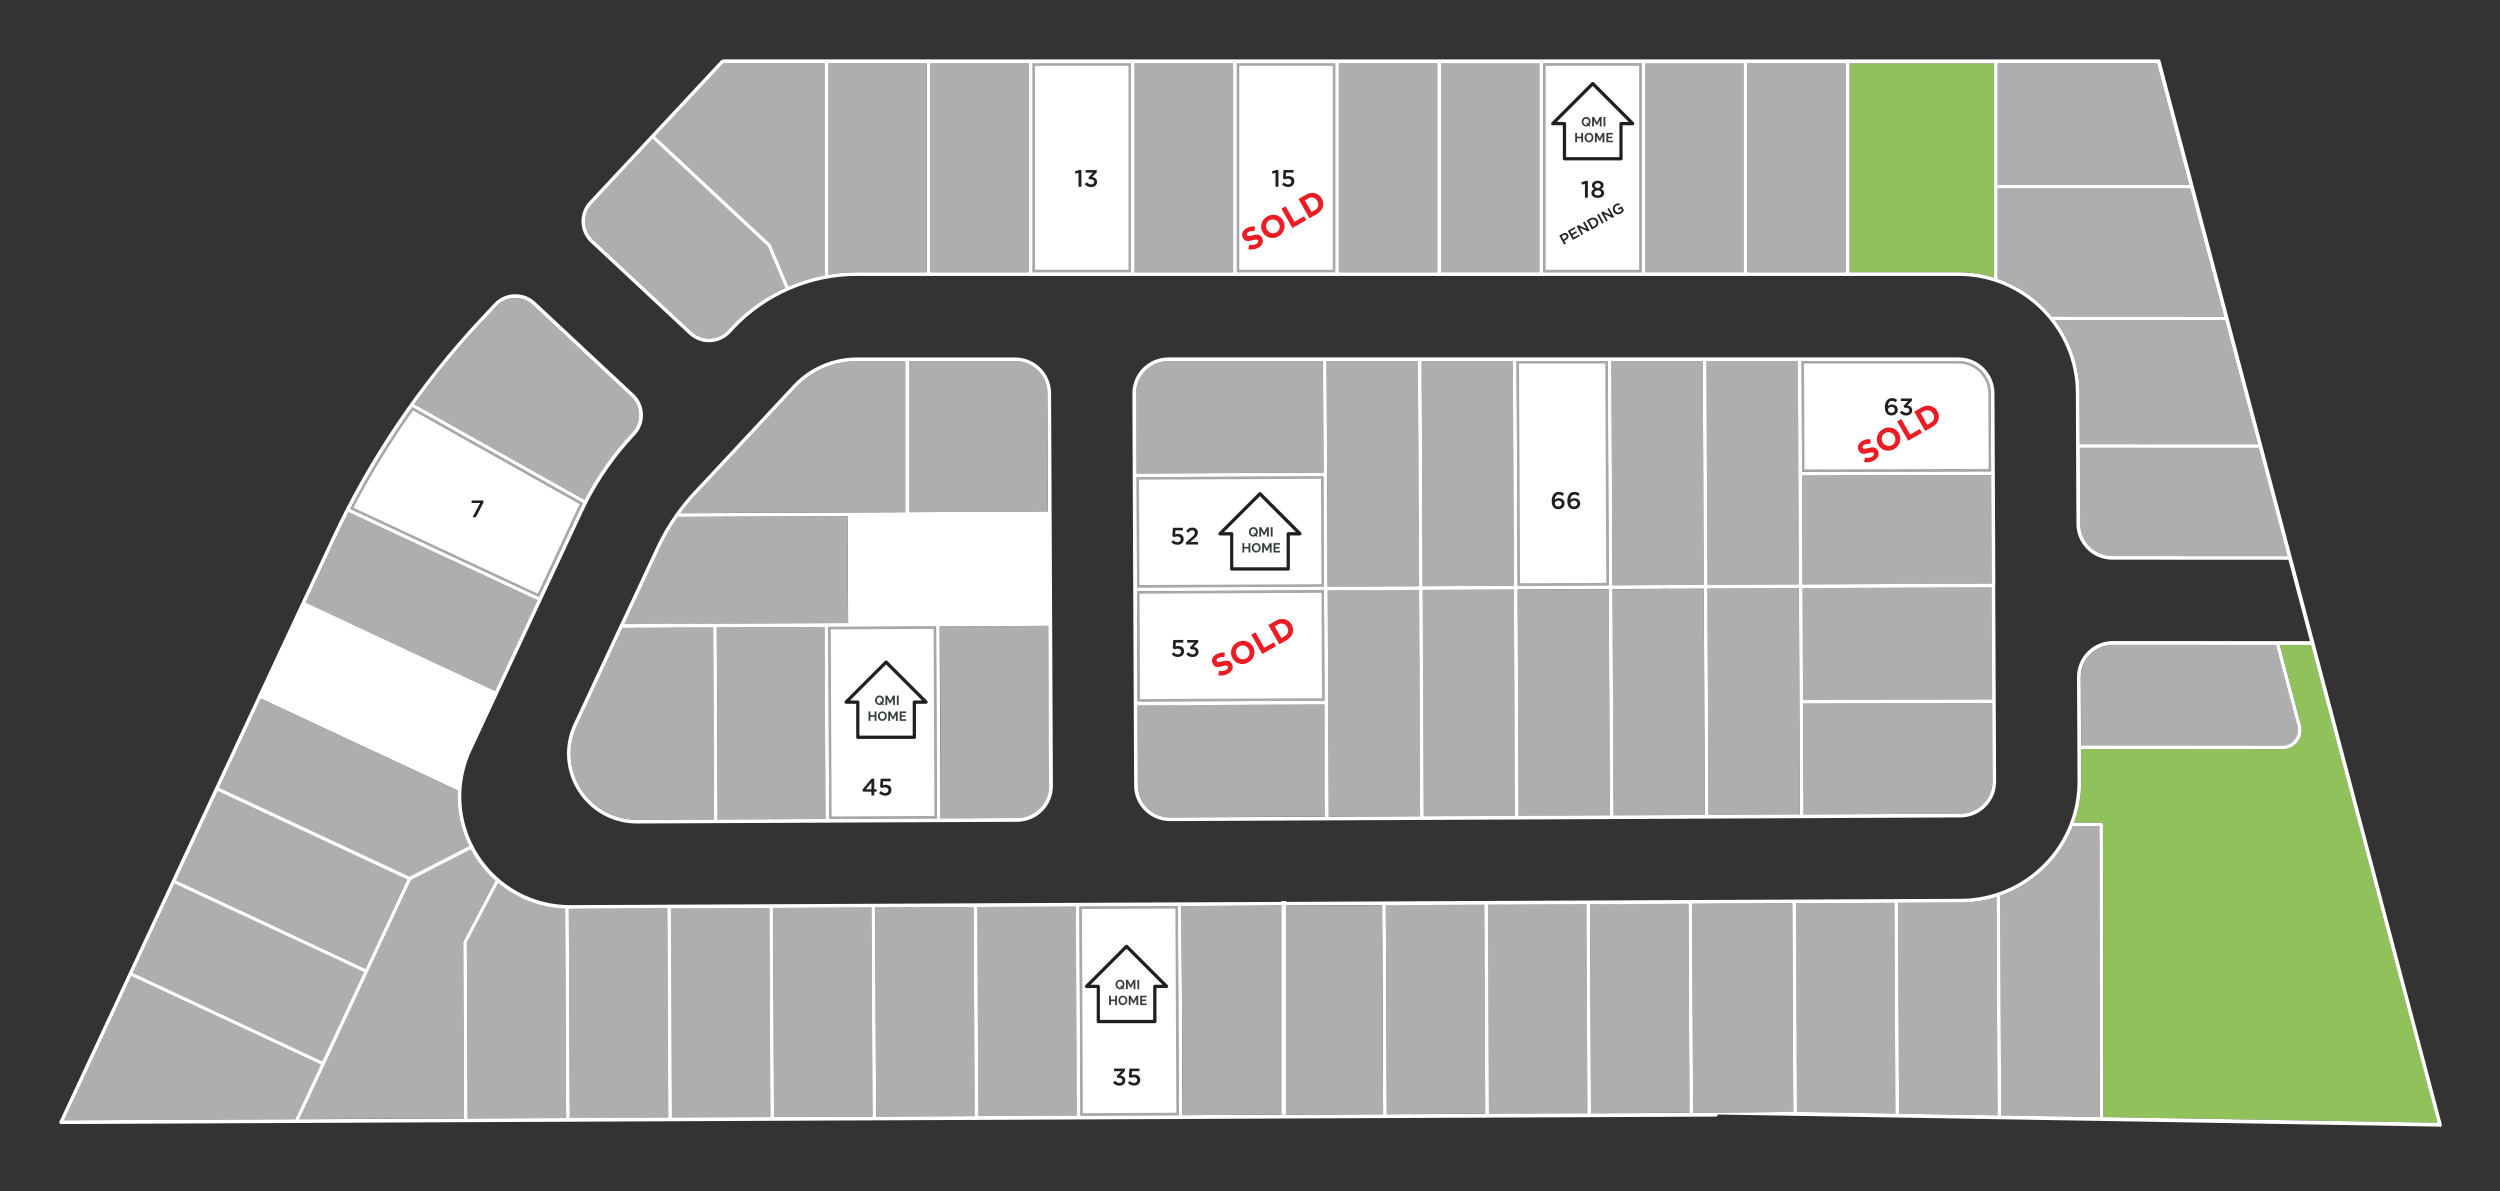 <?xml version="1.0" encoding="UTF-8"?><svg id="a" xmlns="http://www.w3.org/2000/svg" viewBox="0 0 505.7 241"><rect x="0" y="0" width="505.7" height="241" fill="#333333" stroke="none"/><defs><style>.b{fill:#231f20;}.c{fill:#373d3d;}.d{fill:#aeaeaf;}.e{fill:#91c15a;}.f{fill:#fff;}.g{fill:#a6a8ab;}.h{fill:#ec1c24;}</style></defs><path class="d" d="M396.67,182.56s-.02,0-.03,0l-12.69.06.2,42.65,19.91.33-.2-44.15c-2.29.72-4.71,1.1-7.18,1.11Z"/><path class="d" d="M419.27,167.16c-1.2,3.01-3,5.78-5.36,8.16-2.66,2.69-5.84,4.68-9.32,5.89l.21,44.42,19.91.33-.08-58.8h-5.37Z"/><path class="e" d="M465.47,146.73s0,.01,0,.02c.3,1.14.05,2.37-.67,3.31-.71.91-1.8,1.46-2.95,1.49-.02,0-.05,0-.08,0l-40.8-.02.03,6.45s0,.05,0,.07c0,2.89-.49,5.71-1.45,8.36h5.46c.21,0,.38.17.38.37l.08,59.18,67.6,1.14-25.59-96.63h-6.32s4.31,16.26,4.31,16.26Z"/><path class="d" d="M383.9,225.77l-20.91-.35-.2-43.2,20.91-.09.2,43.64ZM363.99,224.43l18.91.32-.19-41.62-18.91.09.19,41.22Z"/><path class="d" d="M342.29,182.81l.2,42.29,4.27-.02v-.06s-.1.06-.05.06h0l16.03-.16-.2-42.19-20.25.09Z"/><rect class="d" x="321.73" y="182.86" width="19.91" height="42.29" transform="translate(-.95 1.55) rotate(-.27)"/><path class="d" d="M420.98,150.78l40.73.02s.05,0,.07,0c.95,0,1.86-.45,2.44-1.2.57-.74.77-1.73.54-2.63,0,0,0-.01,0-.02l-4.37-16.48-32.95-.02s0,0,0,0h0c-1.72,0-3.4.7-4.62,1.92-1.2,1.2-1.89,2.86-1.9,4.55,0,.02,0,.05,0,.07l.07,13.79Z"/><path class="d" d="M132.54,27.57l23.33,21.78s.07.08.09.13l3.56,8.45c2.33-1.01,4.78-1.75,7.28-2.23V12.82h-20.49l-13.77,14.75Z"/><path class="d" d="M132.03,28.12l-12.27,13.15s-.03.03-.05.05c-1.87,2.06-1.75,5.25.27,7.17.01,0,.02.02.04.03l19.91,18.58s.02.02.03.03c2.07,1.9,5.3,1.78,7.23-.28,0,0,.02-.02.02-.02l.63-.68s0-.01.01-.02c3.13-3.35,6.88-6.01,10.99-7.89l-3.54-8.4-23.27-21.73Z"/><path class="d" d="M311.9,55.58h-20.91V12.32h20.91v43.25ZM291.99,54.58h18.91V13.32h-18.91v41.25Z"/><rect class="f" x="312.4" y="13.07" width="19.41" height="41.75"/><path class="g" d="M331.56,13.32v41.25h-18.91V13.32h18.91M332.06,12.82h-19.91v42.25h19.91V12.82h0Z"/><path class="d" d="M300.68,225.79l-.2-43.29,20.91-.09.2,43.29-20.91.09ZM301.48,183.5l.19,41.29,18.91-.09-.19-41.29-18.91.09Z"/><path class="d" d="M167.55,55.57c1.89-.32,3.81-.49,5.74-.49,0,0,0,0,0,0h14.16V12.82h-19.91v42.74Z"/><rect class="d" x="270.84" y="12.82" width="19.91" height="42.25"/><rect class="d" x="188.21" y="12.82" width="19.91" height="42.25"/><path class="d" d="M229.27,55.58h-20.91V12.32h20.91v43.25ZM209.36,54.58h18.91V13.32h-18.91v41.25Z"/><path class="d" d="M270.59,55.58h-20.91V12.32h20.91v43.25ZM250.68,54.58h18.91V13.32h-18.91v41.25Z"/><rect class="d" x="229.52" y="12.82" width="19.91" height="42.25"/><path class="d" d="M135.42,226.55l-.2-43.29,20.91-.09.2,43.29-20.91.09ZM136.22,184.26l.19,41.29,18.91-.09-.19-41.29-18.91.09Z"/><path class="d" d="M94.89,171.14c-1.75-3.53-2.53-7.4-2.32-11.25l-39.8-18.57-8.41,18.04,38.48,17.96,12.05-6.17Z"/><rect class="d" x="49.03" y="156.85" width="19.91" height="42.27" transform="translate(-127.25 156.15) rotate(-64.98)"/><rect class="d" x="40.29" y="175.57" width="19.91" height="42.27" transform="translate(-149.25 159.04) rotate(-64.98)"/><path class="d" d="M96.13,173.36c-.33-.51-.62-1.03-.9-1.56l-12.1,6.2-8.68,18.59s0,0,0,.01c0,0,0,0,0,0l-8.73,18.7s0,0,0,0c0,0,0,0,0,0l-5.17,11.07,33.31-.15-.16-35.69s0-.01,0-.02c0-.02,0-.05.01-.07,0-.03.01-.05.02-.07,0,0,0-.01,0-.02l6.46-12.26c-1.54-1.37-2.91-2.96-4.06-4.75Z"/><rect class="d" x="280.42" y="183.05" width="19.91" height="42.29" transform="translate(-.95 1.35) rotate(-.27)"/><path class="d" d="M93.07,159.84l-40.64-18.97,8.84-18.95,39.22,18.31-5.35,11.45c-1.1,2.35-1.77,4.85-2,7.45l-.06.71ZM53.75,140.39l38.46,17.95c.3-2.46.97-4.83,2.02-7.07l.08-.13,4.85-10.42-37.41-17.46-8,17.14Z"/><path class="f" d="M71.17,102.82c3.61-6.95,7.75-13.71,12.29-20.11l34.12,19.17c-.24.47-.47.94-.69,1.41l-7.99,17.14-37.73-17.61Z"/><path class="g" d="M83.54,83.04l33.71,18.94c-.2.4-.4.8-.59,1.2-.01.03-.02.05-.03.08l-7.86,16.83-37.26-17.39c3.54-6.79,7.58-13.4,12.03-19.66M83.4,82.38c-4.66,6.54-8.86,13.4-12.56,20.55l38.19,17.82,8.08-17.31s.01-.03.02-.05c.25-.55.52-1.08.79-1.62l-34.52-19.39h0Z"/><path class="d" d="M108.71,121.44l-38.22-17.83c-.95,1.85-1.87,3.72-2.75,5.61,0,.02-.01.04-.02.06l-5.89,12.64,38.31,17.89,8.57-18.36Z"/><polygon class="d" points="26.57 197.47 12.97 226.61 59.71 226.4 64.87 215.34 26.57 197.47"/><rect class="d" x="177.13" y="183.53" width="19.91" height="42.29" transform="translate(-.95 .87) rotate(-.27)"/><path class="d" d="M197.39,226.27l-.2-43.29,20.91-.1.2,43.29-20.91.09ZM198.19,183.98l.19,41.29,18.91-.09-.19-41.29-18.91.09Z"/><rect class="f" x="218.7" y="183.59" width="19.41" height="41.79" transform="translate(-.94 1.06) rotate(-.27)"/><path class="g" d="M237.76,183.79l.19,41.29-18.91.09-.19-41.29,18.91-.09M238.26,183.29l-19.91.09.2,42.29,19.91-.09-.2-42.29h0Z"/><path class="d" d="M353.22,55.58h-20.91V12.32h20.91v43.25ZM333.31,54.58h18.91V13.32h-18.91v41.25Z"/><path class="d" d="M115.4,183.85s-.02,0-.03,0h-.08c-.08,0-.15,0-.23,0l.2,42.3,19.91-.09-.2-42.29-19.57.09Z"/><path class="d" d="M100.77,178.62l-6.33,12.02.16,35.59,19.91-.09-.2-42.32c-5.04-.21-9.76-2.06-13.54-5.2Z"/><rect class="d" x="156.47" y="183.62" width="19.91" height="42.29" transform="translate(-.96 .78) rotate(-.27)"/><path class="d" d="M127.74,87.67s.02-.02.03-.03l.09-.09s.03-.04.04-.05c.94-1,1.43-2.31,1.38-3.68-.05-1.35-.61-2.61-1.59-3.54-.01,0-.02-.02-.03-.03l-19.9-18.58s-.02-.02-.03-.03c-2.06-1.89-5.28-1.79-7.2.24,0,.01-.02.02-.03.04l-2.81,3.01s-.03.03-.05.04c-4.97,5.32-9.57,10.93-13.79,16.81l34.42,19.33c2.54-4.89,5.72-9.4,9.49-13.44Z"/><polygon class="f" points="307.02 73.29 324.96 73.29 325.17 118.15 307.23 118.24 307.02 73.29"/><path class="g" d="M324.71,73.54l.21,44.36-17.44.08-.21-44.44h17.44M325.21,73.04h-18.44l.21,45.44,18.44-.08-.21-45.36h0Z"/><polygon class="d" points="344.43 73.04 325.96 73.04 326.17 118.4 344.63 118.31 344.43 73.04"/><path class="d" d="M287.5,165.6l-.22-46.78,19.45-.09.21,46.78-19.44.09ZM288.29,119.82l.21,44.78,17.44-.08-.21-44.77-17.45.08Z"/><rect class="d" x="307.09" y="119.19" width="18.44" height="45.77" transform="translate(-.65 1.46) rotate(-.26)"/><polygon class="d" points="306.02 73.04 287.57 73.04 287.78 118.57 306.23 118.49 306.02 73.04"/><rect class="f" x="230.3" y="119.75" width="37.31" height="21.82" transform="translate(-.61 1.16) rotate(-.27)"/><path class="g" d="M267.32,119.92l.1,21.32-36.81.17-.1-21.32,36.81-.17M267.81,119.42l-37.81.18.1,22.32,37.81-.18-.1-22.32h0Z"/><rect class="d" x="268.67" y="119.37" width="18.47" height="45.78" transform="translate(-.66 1.29) rotate(-.27)"/><polygon class="d" points="286.82 73.04 268.35 73.04 268.45 95.97 268.56 118.66 287.03 118.58 286.82 73.04"/><path class="d" d="M230.11,142.66l.07,16.19s0,.05,0,.07c.03,1.71.71,3.31,1.93,4.52,1.23,1.22,2.86,1.88,4.59,1.88.01,0,.03,0,.03,0,.02,0,.05,0,.07,0l31.24-.14-.1-22.71-37.81.18Z"/><rect class="d" x="326.28" y="119.11" width="18.46" height="45.77" transform="translate(-.65 1.55) rotate(-.26)"/><path class="d" d="M364.23,142.08l-.11-23.61,39.24-.18.11,23.68-39.24.1ZM365.13,119.47l.1,21.61,37.24-.1-.1-21.68-37.24.17Z"/><path class="d" d="M364.73,142.33l.1,22.41,31.65-.15s.05,0,.08,0c1.74,0,3.37-.69,4.6-1.93,1.22-1.23,1.89-2.87,1.89-4.6h0s-.07-15.83-.07-15.83l-38.24.1Z"/><polygon class="d" points="402.76 96.1 364.52 96.19 364.62 118.22 402.86 118.05 402.76 96.1"/><path class="d" d="M344.88,118.81l-.21-46.27h19.49l.11,23.33h0s.11,22.86.11,22.86l-19.49.09ZM345.68,73.54l.2,44.27,17.49-.08-.1-19.4v-.04s-.01-2.53-.01-2.53v-.04s-.09-22.18-.09-22.18h-17.49Z"/><path class="f" d="M364.67,73.29h31.51c3.44,0,6.25,2.79,6.27,6.23l.07,15.58-37.74.1-.1-21.9Z"/><path class="g" d="M396.17,73.54c3.3,0,6,2.68,6.02,5.98l.07,15.33-37.24.1-.1-21.4h31.26M396.17,73.04h-31.76l.1,22.4,38.24-.1-.07-15.83c-.02-3.57-2.94-6.48-6.52-6.48h0Z"/><rect class="d" x="353.47" y="12.82" width="19.91" height="42.25"/><polygon class="d" points="363.98 141.96 363.98 141.95 363.87 118.98 345.39 119.06 345.6 164.83 364.08 164.75 363.98 141.96 363.98 141.96"/><rect class="d" x="145.09" y="126.86" width="21.8" height="38.84" transform="translate(-.66 .71) rotate(-.26)"/><polygon class="d" points="404.08 12.82 404.08 37.38 442.82 37.38 436.32 12.82 404.08 12.82"/><path class="d" d="M404.08,56.4c4.33,1.49,8.12,4.15,10.98,7.62l34.82.02-6.86-25.9h-38.94v18.27Z"/><rect class="f" x="167.89" y="127.01" width="21.3" height="38.34" transform="translate(-.67 .83) rotate(-.27)"/><path class="g" d="M188.85,127.21l.17,37.84-20.8.1-.17-37.84,3.88-.02,16.92-.08M189.35,126.71l-17.42.08-4.38.02.18,38.84,21.8-.1-.18-38.84h0Z"/><path class="e" d="M374.12,55.08h22.05c2.48,0,4.89.38,7.15,1.07V12.82h-29.2v42.25Z"/><path class="d" d="M190.28,165.55l15.39-.07s.05,0,.08,0c1.74,0,3.37-.69,4.6-1.93,1.22-1.23,1.89-2.87,1.89-4.6h0s-.15-32.34-.15-32.34l-21.97.1.18,38.84Z"/><path class="d" d="M420.65,79.44l.05,10.4,36.02.02-6.64-25.07-34.43-.02c3.11,4.08,4.97,9.17,5,14.67Z"/><path class="d" d="M229.5,119.35l-.11-23.32,38.81-.18.11,23.32-38.81.18ZM230.4,97.02l.1,21.32,36.81-.17-.1-21.32-36.81.17Z"/><path class="f" d="M420.78,106h0c.02,3.57,2.93,6.48,6.5,6.49l35.44.02-5.8-21.89-36.21-.02.07,15.41Z"/><path class="d" d="M463.37,113l-36.09-.02c-3.85,0-6.99-3.14-7-6.98h.5s-.5,0-.5,0l-.07-15.91,37.1.02,6.06,22.9ZM421.21,91.09l.07,14.91c.01,3.3,2.71,5.99,6,5.99l34.79.02-5.53-20.89-35.33-.02Z"/><path class="d" d="M211.86,79.52c-.02-3.57-2.94-6.48-6.52-6.48h-21.48v30.56l28.1-.13-.11-23.95Z"/><path class="d" d="M144.62,126.16s.04,0,.06,0l22.46-.1s.02,0,.02,0c0,0,.01,0,.02,0l4.36-.02-.1-21.63-34.33.16c-1.41,2.02-2.66,4.15-3.71,6.4,0,0,0,.02-.01.03l-7.12,15.26,18.27-.09s.05,0,.07,0Z"/><path class="d" d="M267.6,73.04h-31.27s0,0,0,0c-1.72,0-3.4.7-4.62,1.92-1.21,1.22-1.88,2.83-1.9,4.55,0,.02,0,.05,0,.07l.07,16.19,37.81-.18-.1-22.56Z"/><path class="d" d="M116.69,146.8c-1.93,4.17-1.61,8.97.87,12.85,2.48,3.87,6.69,6.17,11.29,6.17.02,0,.03-.02.06,0,.02,0,.05,0,.07,0l15.45-.07-.18-38.84-18.32.09-9.22,19.76s-.01.03-.02.04Z"/><path class="d" d="M183.12,73.04h-9.82s0,0,0,0c-4.64,0-9.13,1.94-12.3,5.33,0,0,0,0-.01.01l-20.1,21.54s-.03.03-.05.04c-1.13,1.22-2.19,2.5-3.17,3.84l45.46-.2v-30.57Z"/><path class="f" d="M436.96,12.16l-.2-.15H146.32s0,.06,0,.06h-.08c-.12-.02-.25,0-.34.09l-26.64,28.54s-.04.03-.06.05c-2.21,2.37-2.08,6.11.29,8.32.01.01.02.02.04.03l19.84,18.52s.02.02.03.03c2.36,2.2,6.07,2.08,8.29-.26,0,0,.02-.02.03-.03l.68-.73s0-.01.01-.02c6.42-6.86,15.48-10.8,24.88-10.8,0,0,0,0,0,0h222.88c13.02,0,23.67,10.59,23.73,23.61l.12,26.56h0c.02,3.99,3.27,7.23,7.25,7.23l35.63.02,4.36,16.46-39.84-.02h-.01c-1.92,0-3.79.78-5.15,2.14-1.36,1.36-2.13,3.24-2.12,5.16,0,.02,0,.05,0,.07l.07,14.06s0,.02,0,.04,0,.02,0,.04l.03,6.71s0,.05,0,.07c.01,3-.53,5.91-1.57,8.63-.02.03-.02.06-.03.09-1.16,2.99-2.93,5.75-5.26,8.1-4.46,4.5-10.41,7-16.74,7.03,0,0-.02,0-.03,0l-54.7.25s0,0,0,0c0,0,0,0,0,0l-103.28.47s0,0,0,0h0s0,0,0,0l-82.62.38s0,0,0,0h0s0,0,0,0l-20.64.09s0,0-.01,0h0s0,0-.01,0l-19.9.09s-.02,0-.03,0c-.03-.02-.07,0-.11,0-7.54,0-14.46-3.79-18.52-10.14-2.57-4.01-3.73-8.63-3.44-13.21.01-.04.02-.09.01-.13.18-2.64.84-5.27,1.99-7.77.01-.02.02-.04.03-.06l22.44-48.09s.01-.03.02-.05c.29-.62.6-1.24.91-1.85,0,0,0,0,0,0,0,0,0-.01,0-.02,2.53-4.95,5.72-9.51,9.52-13.58,0,0,.02-.02.03-.02l.17-.17s.03-.04.05-.06c1.04-1.14,1.58-2.62,1.53-4.16-.05-1.57-.72-3.03-1.87-4.1-.01-.01-.02-.02-.04-.03l-19.84-18.53s-.02-.02-.03-.03c-2.37-2.21-6.11-2.08-8.32.29-.01.01-.02.02-.03.04l-2.73,2.92s-.03.03-.05.04c-12.33,13.2-22.46,28.19-30.1,44.55,0,.02-.02.04-.02.06l-6.03,12.92s0,0,0,0,0,0,0,0l-8.72,18.68s-.02.02-.03.04c0,.01,0,.03-.01.04l-8.68,18.62s-.03.03-.04.06c-.01.02-.01.05-.02.07l-8.67,18.59s-.04.04-.05.07c-.01.03-.01.05-.02.08l-8.66,18.57s-.04.05-.06.08c-.01.03-.02.06-.02.09l-13.91,29.83c-.07.07-.11.16-.11.27,0,.21.17.37.38.37h0l47.57-.22s0,0,.01,0c0,0,0,0,.01,0l34.26-.16s0,0,.01,0h0s0,0,.01,0l20.63-.09s.01,0,.02,0h0s.01,0,.02,0l61.95-.28s0,0,0,0h0s0,0,0,0l20.64-.09s0,0,.01,0h0s0,0,.01,0l20.62-.09s.01,0,.02,0h0s.01,0,.02,0l61.94-.28s0,0,0,0c0,0,0,0,0,0l20.64-.09s0,0,.01,0h0s0,0,.01,0l46.32-.21s.05-.01.07-.02c.02,0,.05,0,.07-.01.02,0,.04-.03.06-.04.02-.01.04-.02.06-.04.02-.02.03-.04.04-.06.01-.02.03-.04.04-.06,0-.02,0-.05.01-.07,0-.02.01-.05.01-.07v-.05l36.26.61s0,0,0,0h0s0,0,0,0l41.29.69s.01,0,.02,0c0,0,0,0,.02,0l68.36,1.15.27.13.28-.46L437.03,12.31l-.06-.15ZM97.63,64.96s.03-.03.05-.04l2.81-3.01s.02-.02.03-.04c1.93-2.03,5.14-2.13,7.2-.24,0,0,.02.02.03.03l19.9,18.58s.02.02.03.03c.98.93,1.55,2.19,1.59,3.54.05,1.37-.44,2.67-1.38,3.68-.02.02-.03.04-.04.05l-.09.09s-.02.02-.03.03c-3.77,4.04-6.95,8.55-9.49,13.44l-34.42-19.33c4.23-5.88,8.83-11.49,13.79-16.81ZM83.4,82.38l34.52,19.39c-.27.54-.54,1.07-.79,1.62,0,.02-.01.03-.02.05l-8.08,17.31-38.19-17.82c3.7-7.15,7.9-14.01,12.56-20.55ZM67.72,109.27s.02-.04.02-.06c.88-1.89,1.8-3.76,2.75-5.61l38.22,17.83-8.57,18.36-38.31-17.89,5.89-12.64ZM52.77,141.31l39.8,18.57c-.21,3.85.57,7.72,2.32,11.25l-12.05,6.17-38.48-17.96,8.41-18.04ZM44.04,160.03l38.31,17.88-8.42,18.04-38.3-17.88,8.42-18.04ZM35.3,178.75l38.3,17.88-8.42,18.03-38.3-17.87,8.42-18.04ZM59.71,226.4l-46.74.21,13.6-29.14,38.3,17.87-5.16,11.06ZM93.73,190.38s0,.01,0,.02c-.01.02-.02.05-.02.07,0,.02-.01.05-.01.07,0,0,0,.01,0,.02l.16,35.69-33.31.15,5.17-11.07s0,0,0,0c0,0,0,0,0,0l8.73-18.7s0,0,0,0c0,0,0,0,0-.01l8.68-18.59,12.1-6.2c.28.53.58,1.05.9,1.56,1.15,1.79,2.52,3.38,4.06,4.75l-6.46,12.26ZM94.6,226.24l-.16-35.59,6.33-12.02c3.78,3.14,8.5,4.99,13.54,5.2l.2,42.32-19.91.09ZM115.26,226.14l-.2-42.3c.08,0,.15,0,.23,0h.08s0,0,.03,0l19.57-.09.2,42.29-19.91.09ZM135.91,226.05l-.2-42.29,19.91-.09.2,42.29-19.91.09ZM156.57,225.95l-.2-42.29,19.91-.09.2,42.29-19.91.09ZM177.23,225.86l-.2-42.29,19.91-.09.2,42.29-19.91.09ZM197.89,225.76l-.2-42.29,19.91-.09.2,42.29-19.91.09ZM218.55,225.67l-.2-42.29,19.91-.09.2,42.29-19.91.09ZM239.2,225.57l-.2-42.29,40.57-.19.2,42.29-40.56.19ZM280.52,225.39l-.2-42.29,19.91-.09.2,42.29-19.91.09ZM301.18,225.29l-.2-42.29,19.91-.09.2,42.29-19.91.09ZM321.83,225.2l-.2-42.29,19.91-.09.2,42.29-19.91.09ZM346.76,225.08s0,0,0,0l-4.27.02-.2-42.29,20.25-.09.2,42.19s-15.99.17-15.99.17ZM363.49,224.92l-.2-42.21,19.91-.09.2,42.63-19.91-.33ZM422.8,132.36c1.21-1.22,2.9-1.92,4.62-1.92h0s0,0,0,0l32.95.02,4.37,16.48s0,.01,0,.02c.23.91.03,1.89-.54,2.63-.58.75-1.49,1.2-2.44,1.2-.02,0-.05,0-.07,0l-40.73-.02-.07-13.79s0-.05,0-.07c0-1.69.7-3.35,1.9-4.55ZM384.15,225.27l-.2-42.65,12.69-.06s.02,0,.03,0c2.47-.01,4.89-.39,7.18-1.11l.2,44.15-19.91-.33ZM404.81,225.62l-.21-44.42c3.47-1.21,6.65-3.2,9.32-5.89,2.35-2.37,4.15-5.14,5.36-8.16h5.37l.08,58.8-19.91-.33ZM493.06,227.1l-67.6-1.14-.08-59.18c0-.21-.17-.37-.38-.37h-5.46c.95-2.64,1.45-5.46,1.45-8.36,0-.02,0-.05,0-.07l-.03-6.45,40.8.02s.05,0,.08,0c1.15-.02,2.24-.58,2.95-1.49.72-.93.97-2.17.67-3.31,0,0,0-.01,0-.02l-4.31-16.27h6.32s25.59,96.64,25.59,96.64ZM147.84,66.13s0,.01-.01.02l-.63.68s-.02.02-.02.02c-1.92,2.06-5.16,2.18-7.23.28,0,0-.02-.02-.03-.03l-19.91-18.58s-.02-.02-.04-.03c-2.02-1.92-2.13-5.11-.27-7.17.02-.01.04-.03.05-.05l12.27-13.15,23.27,21.73,3.54,8.4c-4.11,1.88-7.86,4.54-10.99,7.89ZM166.8,55.7c-2.51.48-4.95,1.22-7.28,2.23l-3.56-8.45s-.05-.09-.09-.13l-23.33-21.78,13.77-14.75h20.49v42.88ZM187.46,55.08h-14.16s0,0,0,0c-1.93,0-3.85.17-5.74.49V12.82h19.91v42.25ZM208.11,55.08h-19.91V12.82h19.91v42.25ZM228.77,55.08h-19.91V12.82h19.91v42.25ZM249.43,55.08h-19.91V12.82h19.91v42.25ZM270.09,55.08h-19.91V12.82h19.91v42.25ZM290.74,55.08h-19.91V12.82h19.91v42.25ZM311.4,55.08h-19.91V12.82h19.91v42.25ZM332.06,55.08h-19.91V12.82h19.91v42.25ZM352.72,55.08h-19.91V12.82h19.91v42.25ZM373.37,55.08h-19.91V12.82h19.91v42.25ZM403.33,56.15c-2.26-.69-4.66-1.07-7.15-1.07h-22.05V12.82h29.2v43.32ZM462.72,112.5l-35.44-.02c-3.57,0-6.49-2.91-6.5-6.49h0s-.07-15.41-.07-15.41l36.21.02,5.8,21.89ZM456.72,89.86l-36.02-.02-.05-10.4c-.03-5.5-1.89-10.59-5-14.67l34.43.02,6.64,25.07ZM449.88,64.04l-34.82-.02c-2.86-3.47-6.65-6.13-10.98-7.62v-18.27h38.94l6.86,25.9ZM404.08,37.38V12.82h32.24l6.5,24.56h-38.75Z"/><path class="f" d="M125.35,126.48l-9.3,19.93s-.02.03-.02.04c-2.06,4.42-1.72,9.5.9,13.61,2.61,4.08,7.06,6.52,11.91,6.52.02,0,.05,0,.07,0h0l60.97-.28s.02,0,.03,0h0s.02,0,.03,0l15.81-.07s.05,0,.08,0c1.91-.03,3.7-.79,5.05-2.15,1.37-1.38,2.11-3.2,2.1-5.14h0s-.37-79.41-.37-79.41c-.02-3.98-3.27-7.22-7.26-7.22h-32.06s0,0,0,0c-4.86,0-9.55,2.04-12.86,5.59,0,0,0,0-.01.01l-20.03,21.47s-.03.03-.05.04c-1.33,1.42-2.55,2.93-3.67,4.51-.04.04-.07.08-.09.13-1.47,2.09-2.76,4.3-3.84,6.62,0,0,0,.02-.01.03l-7.37,15.78s0,0,0,0ZM145.17,165.76l-.18-38.84,21.8-.1.18,38.84-21.8.1ZM167.73,165.65l-.18-38.84,4.38-.02,17.42-.08.18,38.84-21.8.1ZM212.22,158.94h0c0,1.74-.67,3.37-1.89,4.6-1.22,1.24-2.86,1.92-4.6,1.93-.03,0-.05,0-.08,0l-15.39.07-.18-38.84,21.97-.1.15,32.33ZM183.87,73.04h21.48c3.58,0,6.5,2.91,6.52,6.48l.11,23.95-28.1.13v-30.56ZM140.83,99.97s.03-.03.05-.04l20.1-21.54s0,0,.01-.01c3.17-3.39,7.65-5.33,12.3-5.33,0,0,0,0,0,0h9.82v30.57l-45.46.2c.98-1.34,2.04-2.62,3.17-3.84ZM133.41,110.99s0-.02.01-.03c1.05-2.24,2.29-4.38,3.71-6.4l34.33-.16.1,21.63-4.36.02s-.01,0-.02,0c0,0-.02,0-.02,0l-22.46.1s-.04,0-.06,0c-.02,0-.04,0-.07,0l-18.27.09,7.12-15.26ZM144.25,126.92l.18,38.84-15.45.07s-.05,0-.07,0c-.04-.02-.04,0-.06,0-4.59,0-8.81-2.3-11.29-6.17-2.48-3.88-2.81-8.68-.87-12.85,0-.01.02-.03.02-.04l9.22-19.76,18.32-.09Z"/><path class="f" d="M403.62,118.41l-.18-38.89c-.02-3.98-3.27-7.22-7.26-7.22h-32.11s-.02,0-.03,0h0s-.02,0-.03,0h-38.48s-.03,0-.04,0c-.01,0-.02,0-.04,0h-16.43s-.03,0-.04,0c-.01,0-.02,0-.04,0h-19.12s-.03,0-.04,0c-.01,0-.02,0-.04,0h-53.41s0,0,0,0c-1.92,0-3.79.78-5.15,2.14-1.37,1.38-2.12,3.21-2.12,5.15,0,.03,0,.05,0,.08l.07,16.48s0,.01,0,.02,0,.01,0,.02l.1,23.05s0,0,0,0,0,0,0,0l.18,39.56s0,.05,0,.07c0,1.94.77,3.76,2.15,5.12,1.36,1.35,3.17,2.09,5.08,2.1.02,0,.05,0,.07,0h0l70.08-.32s0,0,.01,0c0,0,0,0,0,0l57.62-.27s0,0,.01,0h0s0,0,.01,0l32.1-.15s.05,0,.08,0c1.91-.03,3.7-.79,5.05-2.15,1.37-1.38,2.11-3.2,2.1-5.14h0s-.07-16.18-.07-16.18c0,0,0,0,0-.01s0,0,0-.01l-.11-23.41s0,0,0-.01,0,0,0-.01ZM229.82,79.58s0-.05,0-.07c.01-1.72.68-3.33,1.9-4.55,1.21-1.22,2.9-1.92,4.62-1.92,0,0,0,0,0,0h31.27l.1,22.56-37.81.18-.07-16.19ZM229.9,96.52l37.81-.18.1,22.32-37.81.18-.1-22.32ZM230,119.59l37.81-.18.1,22.32-37.81.18-.1-22.32ZM236.79,165.34s-.05,0-.07,0c0,0-.02,0-.03,0-1.73,0-3.36-.67-4.59-1.88-1.22-1.21-1.9-2.81-1.93-4.52,0-.02,0-.05,0-.07l-.07-16.19,37.81-.18.1,22.71-31.24.14ZM268.45,95.97l-.11-22.93h18.47l.21,45.54-18.47.08-.11-22.69ZM268.78,165.19l-.21-45.78,18.47-.08.21,45.78-18.47.09ZM287.57,73.04h18.44l.21,45.45-18.44.08-.21-45.53ZM288,165.1l-.21-45.78,18.44-.08.21,45.77-18.44.09ZM306.77,73.04h18.44l.21,45.36-18.44.08-.21-45.44ZM307.19,165.01l-.21-45.78,18.44-.08.21,45.77-18.44.09ZM325.96,73.04h18.47l.2,45.27-18.46.08-.21-45.36ZM326.39,164.92l-.21-45.77,18.46-.08.21,45.77-18.46.09ZM345.18,73.04h18.49l.1,22.75s0,.02,0,.03c0,.01,0,.02,0,.03v2.5s0,.03,0,.05,0,.03.01.05l.09,19.77-18.49.08-.2-45.27ZM345.6,164.83l-.21-45.77,18.49-.08.11,22.97s0,0,0,0,0,0,0,0l.1,22.78-18.49.09ZM364.41,73.04h31.76c3.58,0,6.5,2.91,6.52,6.48l.07,15.83-38.24.1-.1-22.4ZM364.52,96.19l38.24-.1.1,21.95-38.24.17-.1-22.03ZM364.62,118.97l38.24-.17.1,22.68-38.24.1-.1-22.61ZM403.05,158.06c0,1.73-.66,3.37-1.89,4.6-1.22,1.23-2.86,1.92-4.6,1.93-.03,0-.05,0-.08,0l-31.65.15-.1-22.41,38.24-.1.07,15.83h0Z"/><path class="b" d="M97.1,101.75h-1.7v-.52h2.38v.45l-1.52,2.94h-.67l1.52-2.86Z"/><rect class="d" x="135.82" y="183.72" width="19.91" height="42.29" transform="translate(-.95 .68) rotate(-.27)"/><rect class="d" x="197.79" y="183.43" width="19.91" height="42.29" transform="translate(-.95 .97) rotate(-.27)"/><rect class="d" x="301.08" y="182.96" width="19.91" height="42.29" transform="translate(-.95 1.46) rotate(-.27)"/><polygon class="d" points="363.49 224.92 363.3 182.72 383.2 182.63 383.4 225.26 363.49 224.92"/><rect class="f" x="209.11" y="13.07" width="19.41" height="41.75"/><path class="g" d="M228.27,13.32v41.25h-18.91V13.32h18.91M228.77,12.82h-19.91v42.25h19.91V12.82h0Z"/><rect class="f" x="250.43" y="13.07" width="19.41" height="41.75"/><path class="g" d="M269.59,13.32v41.25h-18.91V13.32h18.91M270.09,12.82h-19.91v42.25h19.91V12.82h0Z"/><rect class="d" x="291.49" y="12.82" width="19.91" height="42.25"/><rect class="d" x="332.81" y="12.82" width="19.91" height="42.25"/><path class="d" d="M462.72,112.5l-35.44-.02c-3.57,0-6.49-2.91-6.5-6.49h0s-.07-15.41-.07-15.41l36.21.02,5.8,21.89Z"/><rect class="f" x="230.2" y="96.69" width="37.31" height="21.82" transform="translate(-.5 1.16) rotate(-.27)"/><path class="g" d="M267.21,96.85l.1,21.32-36.81.17-.1-21.32,36.81-.17M267.71,96.35l-37.81.18.1,22.32,37.81-.18-.1-22.32h0Z"/><rect class="d" x="287.89" y="119.28" width="18.44" height="45.78" transform="translate(-.65 1.37) rotate(-.26)"/><path class="d" d="M345.18,73.04h18.49l.1,22.75s0,.02,0,.03c0,.01,0,.02,0,.03v2.5s0,.03,0,.05,0,.03.01.05l.09,19.77-18.49.08-.2-45.27Z"/><polygon class="d" points="364.62 118.97 402.87 118.8 402.97 141.48 364.73 141.58 364.62 118.97"/><path class="b" d="M236.92,109.69l.37-.43c.27.25.56.41.87.41.41,0,.67-.23.67-.59h0c0-.35-.29-.57-.7-.57-.24,0-.45.07-.62.15l-.36-.24.1-1.66h2.03v.53h-1.51l-.05.79c.16-.06.31-.1.54-.1.66,0,1.18.35,1.18,1.06h0c0,.7-.51,1.16-1.26,1.16-.52,0-.92-.21-1.24-.52Z"/><path class="b" d="M239.9,109.68l1.17-.99c.46-.4.63-.61.63-.91,0-.33-.24-.53-.55-.53s-.52.17-.78.51l-.43-.33c.32-.45.64-.71,1.25-.71.66,0,1.12.41,1.12,1.01h0c0,.54-.28.83-.88,1.32l-.7.58h1.61v.52h-2.45v-.47Z"/><path class="b" d="M237,132.38l.37-.43c.27.25.56.41.87.41.41,0,.67-.23.67-.59h0c0-.35-.29-.57-.7-.57-.24,0-.45.07-.62.15l-.36-.24.1-1.66h2.03v.53h-1.51l-.05.79c.16-.06.31-.1.54-.1.66,0,1.18.35,1.18,1.06h0c0,.7-.51,1.16-1.26,1.16-.52,0-.92-.21-1.24-.52Z"/><path class="b" d="M239.96,132.3l.42-.39c.24.29.51.45.89.45.33,0,.59-.2.59-.51h0c0-.34-.3-.53-.78-.53h-.28l-.1-.37.91-.97h-1.47v-.52h2.24v.45l-.94.97c.51.06,1,.32,1,.95h0c0,.63-.48,1.08-1.19,1.08-.59,0-1.01-.25-1.3-.59Z"/><polygon class="f" points="262.96 107.97 254.87 99.87 246.78 107.97 249.15 107.97 249.15 115.08 260.59 115.08 260.59 107.97 262.96 107.97"/><path class="b" d="M260.59,115.42h-11.44c-.19,0-.33-.15-.33-.33v-6.78h-2.04c-.14,0-.26-.08-.31-.21-.05-.13-.02-.27.07-.37l8.09-8.09c.13-.13.34-.13.47,0l8.09,8.09c.1.1.12.24.07.37-.05.12-.17.21-.31.21h-2.04v6.78c0,.19-.15.33-.33.33ZM249.48,114.75h10.77v-6.78c0-.19.15-.33.33-.33h1.56l-7.28-7.28-7.28,7.28h1.56c.19,0,.33.15.33.33v6.78Z"/><path class="c" d="M254.01,108.41c-.07.04-.14.08-.22.1-.08.03-.17.04-.26.04-.13,0-.26-.03-.37-.08-.11-.06-.21-.13-.29-.22-.08-.09-.14-.19-.18-.31-.04-.12-.06-.23-.06-.36s.02-.25.07-.36c.05-.12.11-.22.19-.31.08-.09.18-.16.29-.21s.23-.08.36-.08.26.03.37.08c.11.06.21.13.28.22.08.09.14.19.18.31.04.12.06.23.06.35s-.02.24-.06.35c-.04.11-.1.21-.17.3l.27.3h-.35l-.12-.13ZM253.54,108.23c.09,0,.17-.02.25-.07l-.29-.32h.35l.12.13c.07-.12.1-.24.1-.38,0-.08-.01-.16-.04-.24-.02-.08-.06-.14-.11-.2-.05-.06-.1-.11-.17-.14-.07-.04-.14-.05-.22-.05s-.16.02-.23.05c-.07.04-.12.09-.17.15-.05.06-.08.13-.1.21-.02.08-.04.15-.04.23,0,.08.01.16.04.24.02.08.06.14.1.2.05.06.1.11.17.14.07.04.14.05.23.05Z"/><path class="c" d="M256.28,108.54v-1.26l-.49.94h-.2l-.49-.94v1.26h-.37v-1.9h.4l.56,1.08.57-1.08h.39v1.9h-.37Z"/><path class="c" d="M257.05,108.54v-1.9h.37v1.9h-.37Z"/><path class="c" d="M252.92,109.86v1.9h-.37v-.81h-.86v.81h-.37v-1.9h.37v.77h.86v-.77h.37Z"/><path class="c" d="M254.11,111.77c-.13,0-.26-.03-.37-.08s-.21-.13-.29-.22c-.08-.09-.14-.19-.18-.31-.04-.12-.06-.23-.06-.36s.02-.25.07-.36c.05-.12.11-.22.19-.31.08-.09.18-.16.29-.21s.23-.08.36-.08.26.03.37.08c.11.06.21.13.28.22.08.09.14.19.18.31.04.12.06.23.06.35,0,.13-.02.25-.07.36-.04.12-.11.22-.19.31-.08.09-.18.16-.29.21-.11.05-.23.08-.36.08ZM253.58,110.81c0,.08.01.16.04.24.02.08.06.14.1.2.05.06.1.11.17.14.07.04.14.05.23.05s.16-.02.23-.06c.07-.04.12-.08.17-.15.04-.06.08-.13.1-.21s.04-.15.04-.23-.01-.16-.04-.24c-.02-.08-.06-.14-.11-.2-.05-.06-.1-.11-.17-.14-.07-.04-.14-.05-.22-.05s-.16.02-.23.05c-.07.04-.12.08-.17.14-.05.06-.08.13-.1.2-.02.08-.04.15-.04.23Z"/><path class="c" d="M256.85,111.76v-1.26l-.49.94h-.2l-.49-.94v1.26h-.37v-1.9h.4l.56,1.08.57-1.08h.39v1.9h-.37Z"/><path class="c" d="M258.94,111.44v.32h-1.32v-1.9h1.3v.32h-.93v.46h.8v.3h-.8v.5h.95Z"/><polygon class="f" points="187.33 142.02 179.24 133.93 171.14 142.02 173.51 142.02 173.51 149.14 184.96 149.14 184.96 142.02 187.33 142.02"/><path class="b" d="M184.96,149.47h-11.44c-.19,0-.33-.15-.33-.33v-6.78h-2.04c-.14,0-.26-.08-.31-.21-.05-.12-.02-.27.07-.37l8.09-8.09c.13-.13.34-.13.47,0l8.09,8.09c.1.1.12.24.07.37-.05.13-.17.21-.31.21h-2.04v6.78c0,.19-.15.33-.33.33ZM173.85,148.8h10.77v-6.78c0-.19.15-.33.33-.33h1.56l-7.28-7.28-7.28,7.28h1.56c.19,0,.33.15.33.33v6.78Z"/><path class="c" d="M178.38,142.47c-.07.04-.14.08-.22.1-.08.03-.17.04-.26.04-.13,0-.26-.03-.37-.08-.11-.06-.21-.13-.29-.22-.08-.09-.14-.19-.18-.31-.04-.12-.06-.23-.06-.36s.02-.25.07-.36c.05-.12.11-.22.19-.31.08-.09.18-.16.29-.21s.23-.08.36-.08.26.03.37.08c.11.06.21.13.28.22s.14.19.18.31c.04.12.06.23.06.35s-.02.24-.06.35c-.04.11-.1.21-.17.3l.27.3h-.35l-.12-.13ZM177.91,142.29c.09,0,.17-.02.25-.07l-.29-.32h.35l.12.13c.07-.12.1-.24.1-.38,0-.08-.01-.16-.04-.24s-.06-.14-.11-.2c-.05-.06-.1-.11-.17-.14-.07-.04-.14-.05-.22-.05s-.16.02-.23.05c-.07.04-.12.09-.17.15-.05.06-.08.13-.1.21-.02.08-.04.15-.04.23,0,.08.01.16.04.24.02.08.06.14.1.2.05.06.1.11.17.14.07.04.14.05.23.05Z"/><path class="c" d="M180.65,142.6v-1.26l-.49.94h-.2l-.49-.94v1.26h-.37v-1.9h.4l.56,1.08.57-1.08h.39v1.9h-.37Z"/><path class="c" d="M181.42,142.6v-1.9h.37v1.9h-.37Z"/><path class="c" d="M177.29,143.91v1.9h-.37v-.81h-.86v.81h-.37v-1.9h.37v.77h.86v-.77h.37Z"/><path class="c" d="M178.48,145.83c-.13,0-.26-.03-.37-.08s-.21-.13-.29-.22c-.08-.09-.14-.19-.18-.31-.04-.12-.06-.23-.06-.36s.02-.25.07-.36c.05-.12.11-.22.19-.31.08-.09.18-.16.29-.21s.23-.08.36-.08.26.03.37.08c.11.06.21.13.28.22s.14.19.18.31c.04.12.06.23.06.35,0,.13-.02.25-.07.36-.05.12-.11.22-.19.31-.08.09-.18.16-.29.21s-.23.08-.36.08ZM177.95,144.86c0,.08.01.16.04.24.02.08.06.14.1.2.05.06.1.11.17.14.07.04.14.05.23.05s.16-.02.23-.06c.07-.04.12-.08.17-.15.04-.06.08-.13.1-.21.02-.08.03-.15.03-.23s-.01-.16-.04-.24-.06-.14-.11-.2c-.05-.06-.1-.11-.17-.14-.07-.04-.14-.05-.22-.05s-.16.02-.23.05c-.07.04-.12.08-.17.14-.05.06-.08.13-.1.2-.02.08-.04.15-.04.23Z"/><path class="c" d="M181.22,145.82v-1.26l-.49.94h-.2l-.49-.94v1.26h-.37v-1.9h.4l.56,1.08.57-1.08h.39v1.9h-.37Z"/><path class="c" d="M183.31,145.49v.32h-1.32v-1.9h1.3v.32h-.93v.46h.8v.3h-.8v.5h.95Z"/><polygon class="f" points="235.98 199.52 227.89 191.43 219.8 199.52 222.17 199.52 222.17 206.64 233.61 206.64 233.61 199.52 235.98 199.52"/><path class="b" d="M233.61,206.97h-11.44c-.19,0-.33-.15-.33-.33v-6.78h-2.04c-.14,0-.26-.08-.31-.21-.05-.12-.02-.27.07-.37l8.09-8.09c.12-.12.35-.12.47,0l8.09,8.09c.1.1.12.24.07.37-.05.13-.17.21-.31.21h-2.04v6.78c0,.19-.15.33-.33.33ZM222.5,206.3h10.77v-6.78c0-.19.15-.33.33-.33h1.56l-7.28-7.28-7.28,7.28h1.56c.19,0,.33.15.33.33v6.78Z"/><path class="c" d="M227.03,199.97c-.07.04-.14.08-.22.1-.08.03-.17.04-.26.04-.13,0-.26-.03-.37-.08-.11-.06-.21-.13-.29-.22-.08-.09-.14-.19-.18-.31-.04-.12-.06-.23-.06-.36s.02-.25.07-.36c.05-.12.11-.22.19-.31.08-.09.18-.16.29-.21s.23-.08.36-.08.26.03.37.08c.11.06.21.13.28.22s.14.19.18.31c.04.12.06.23.06.35s-.02.24-.06.35c-.04.11-.1.21-.17.3l.27.3h-.35l-.12-.13ZM226.56,199.78c.09,0,.17-.02.25-.07l-.29-.32h.35l.12.13c.07-.12.1-.24.1-.38,0-.08-.01-.16-.04-.24s-.06-.14-.11-.2c-.05-.06-.1-.11-.17-.14-.07-.04-.14-.05-.22-.05s-.16.02-.23.05c-.07.04-.12.09-.17.15-.05.06-.08.13-.1.21-.02.08-.04.15-.04.23,0,.08.01.16.04.24.02.08.06.14.1.2.05.06.1.11.17.14.07.04.14.05.23.05Z"/><path class="c" d="M229.3,200.1v-1.26l-.49.94h-.2l-.49-.94v1.26h-.37v-1.9h.4l.56,1.08.57-1.08h.39v1.9h-.37Z"/><path class="c" d="M230.07,200.1v-1.9h.37v1.9h-.37Z"/><path class="c" d="M225.94,201.41v1.9h-.37v-.81h-.86v.81h-.37v-1.9h.37v.77h.86v-.77h.37Z"/><path class="c" d="M227.13,203.33c-.13,0-.26-.03-.37-.08s-.21-.13-.29-.22c-.08-.09-.14-.19-.18-.31-.04-.12-.06-.23-.06-.36s.02-.25.07-.36c.05-.12.11-.22.19-.31.08-.09.18-.16.29-.21s.23-.08.36-.08.26.03.37.08c.11.06.21.13.28.22s.14.19.18.31c.04.12.06.23.06.35,0,.13-.02.25-.07.36-.05.12-.11.22-.19.31-.08.09-.18.16-.29.21s-.23.08-.36.08ZM226.6,202.36c0,.08.01.16.04.24.02.08.06.14.1.2.05.06.1.11.17.14.07.04.14.05.23.05s.16-.02.23-.06c.07-.04.12-.08.17-.15.04-.06.08-.13.1-.21.02-.08.03-.15.03-.23s-.01-.16-.04-.24-.06-.14-.11-.2c-.05-.06-.1-.11-.17-.14-.07-.04-.14-.05-.22-.05s-.16.02-.23.05c-.07.04-.12.08-.17.14-.05.06-.08.13-.1.2-.02.08-.04.15-.04.23Z"/><path class="c" d="M229.87,203.31v-1.26l-.49.94h-.2l-.49-.94v1.26h-.37v-1.9h.4l.56,1.08.57-1.08h.39v1.9h-.37Z"/><path class="c" d="M231.96,202.99v.32h-1.32v-1.9h1.3v.32h-.93v.46h.8v.3h-.8v.5h.95Z"/><path class="b" d="M381.68,83.67c-.26-.26-.41-.61-.41-1.29h0c0-1.04.49-1.85,1.45-1.85.44,0,.74.14,1.04.38l-.32.46c-.24-.18-.43-.29-.74-.29-.59,0-.8.61-.81,1.08.2-.21.45-.34.81-.34.65,0,1.18.39,1.18,1.06h0c0,.68-.55,1.16-1.26,1.16-.42,0-.72-.13-.94-.36ZM383.28,82.9h0c0-.35-.27-.6-.69-.6s-.69.27-.69.59h0c0,.35.28.61.7.61s.68-.26.68-.61Z"/><path class="b" d="M384.32,83.44l.42-.39c.24.29.51.45.89.45.33,0,.59-.2.59-.51h0c0-.34-.3-.53-.78-.53h-.28l-.1-.37.91-.97h-1.47v-.52h2.24v.45l-.94.97c.51.06,1,.32,1,.95h0c0,.63-.48,1.08-1.19,1.08-.59,0-1.01-.25-1.3-.59Z"/><path class="b" d="M218.17,34.97l-.61.17-.13-.48.91-.29h.41v3.41h-.59v-2.81Z"/><path class="b" d="M219.43,37.24l.42-.39c.24.29.51.45.89.45.33,0,.59-.2.59-.51h0c0-.34-.3-.53-.78-.53h-.28l-.1-.37.91-.97h-1.47v-.52h2.24v.45l-.94.97c.51.06,1,.32,1,.95h0c0,.63-.48,1.08-1.19,1.08-.59,0-1.01-.25-1.3-.59Z"/><path class="b" d="M258.02,34.97l-.61.17-.13-.48.91-.29h.41v3.41h-.59v-2.81Z"/><path class="b" d="M259.3,37.32l.37-.43c.27.25.56.41.87.41.41,0,.67-.23.67-.59h0c0-.35-.29-.57-.7-.57-.24,0-.45.07-.62.15l-.36-.24.1-1.66h2.03v.53h-1.51l-.05.79c.16-.06.31-.1.54-.1.66,0,1.18.35,1.18,1.06h0c0,.7-.51,1.16-1.26,1.16-.52,0-.92-.21-1.24-.52Z"/><path class="b" d="M314.29,102.63c-.26-.26-.41-.61-.41-1.29h0c0-1.04.49-1.85,1.45-1.85.44,0,.74.14,1.04.38l-.32.46c-.24-.18-.43-.29-.74-.29-.59,0-.8.61-.81,1.08.2-.21.45-.34.81-.34.65,0,1.18.39,1.18,1.06h0c0,.68-.55,1.16-1.26,1.16-.42,0-.72-.13-.94-.36ZM315.89,101.86h0c0-.35-.27-.6-.69-.6s-.69.27-.69.59h0c0,.35.28.61.7.61s.68-.26.68-.61Z"/><path class="b" d="M317.45,102.63c-.26-.26-.41-.61-.41-1.29h0c0-1.04.49-1.85,1.45-1.85.44,0,.74.14,1.04.38l-.32.46c-.24-.18-.43-.29-.74-.29-.59,0-.8.61-.81,1.08.2-.21.45-.34.81-.34.65,0,1.18.39,1.18,1.06h0c0,.68-.55,1.16-1.26,1.16-.42,0-.72-.13-.94-.36ZM319.06,101.86h0c0-.35-.27-.6-.69-.6s-.69.27-.69.59h0c0,.35.28.61.7.61s.68-.26.68-.61Z"/><path class="b" d="M320.61,37.18l-.61.17-.13-.48.91-.29h.41v3.41h-.59v-2.81Z"/><path class="b" d="M321.9,39.06h0c0-.42.23-.67.61-.83-.29-.15-.49-.38-.49-.75h0c0-.53.5-.92,1.17-.92s1.18.39,1.18.91h0c0,.39-.21.61-.49.76.37.17.61.41.61.81h0c0,.61-.55.99-1.29.99s-1.29-.39-1.29-.97ZM323.9,39.03h0c0-.32-.31-.52-.71-.52s-.71.2-.71.51h0c0,.29.26.52.71.52s.71-.23.71-.51ZM323.79,37.53h0c0-.27-.24-.48-.6-.48s-.6.21-.6.47h0c0,.3.26.51.6.51s.6-.21.6-.5Z"/><path class="b" d="M176.27,160.14h-1.71l-.11-.43,1.88-2.22h.51v2.16h.48v.49h-.48v.76h-.57v-.76ZM176.27,159.65v-1.34l-1.11,1.34h1.11Z"/><path class="b" d="M177.8,160.44l.37-.43c.27.25.56.41.87.41.41,0,.67-.23.67-.59h0c0-.35-.29-.57-.7-.57-.24,0-.45.07-.62.15l-.36-.24.1-1.66h2.03v.53h-1.51l-.05.79c.16-.06.31-.1.54-.1.66,0,1.18.35,1.18,1.06h0c0,.7-.51,1.16-1.26,1.16-.52,0-.92-.21-1.24-.52Z"/><polygon class="d" points="239.01 183.29 239.2 225.57 259.18 225.48 259.18 183.19 239.01 183.29"/><polygon class="d" points="279.77 225.39 279.57 183.1 260.18 183.19 260.18 225.48 279.77 225.39"/><rect class="f" x="259.18" y="182.26" width="1" height=".93"/><rect class="f" x="259.18" y="225.48" width="1" height=".24"/><polygon class="f" points="260.18 183.19 259.18 183.19 259.18 225.48 260.18 225.48 260.18 183.19"/><path class="b" d="M225.15,219l.42-.39c.24.29.51.45.89.45.33,0,.59-.2.59-.51h0c0-.34-.3-.53-.78-.53h-.28l-.1-.37.91-.97h-1.47v-.52h2.24v.45l-.94.97c.51.06,1,.32,1,.95h0c0,.63-.48,1.08-1.19,1.08-.59,0-1.01-.25-1.3-.6Z"/><path class="b" d="M228.13,219.08l.37-.43c.27.25.56.41.87.41.41,0,.67-.23.67-.59h0c0-.35-.29-.57-.7-.57-.24,0-.45.07-.62.15l-.36-.24.1-1.66h2.03v.53h-1.51l-.05.79c.16-.06.31-.1.54-.1.66,0,1.18.35,1.18,1.06h0c0,.7-.51,1.16-1.26,1.16-.52,0-.92-.21-1.24-.52Z"/><polygon class="f" points="330.28 24.99 322.18 16.9 314.09 24.99 316.46 24.99 316.46 32.11 327.9 32.11 327.9 24.99 330.28 24.99"/><path class="b" d="M327.91,32.45h-11.45c-.19,0-.33-.15-.33-.33v-6.78h-2.04c-.14,0-.26-.08-.31-.21-.05-.13-.02-.27.07-.37l8.09-8.09c.13-.13.34-.13.47,0l8.09,8.09c.1.1.12.24.07.37-.05.12-.17.21-.31.21h-2.04v6.78c0,.19-.15.33-.33.33ZM316.79,31.78h10.78v-6.78c0-.19.15-.33.33-.33h1.56l-7.28-7.28-7.28,7.28h1.56c.19,0,.33.15.33.33v6.78Z"/><path class="c" d="M321.32,25.44c-.07.04-.14.08-.22.1-.08.03-.17.04-.26.04-.13,0-.26-.03-.37-.08-.11-.06-.21-.13-.29-.22-.08-.09-.14-.19-.18-.31-.04-.12-.06-.23-.06-.36s.02-.25.07-.36.11-.22.19-.31c.08-.09.18-.16.29-.21.11-.05.23-.08.36-.08s.26.03.37.08c.11.06.21.13.28.22.08.09.14.19.18.31.04.12.06.23.06.35s-.02.24-.06.35c-.04.11-.1.21-.17.3l.27.3h-.35l-.12-.13ZM320.85,25.26c.09,0,.17-.02.25-.07l-.29-.32h.35l.12.13c.07-.12.1-.24.1-.38,0-.08-.01-.16-.04-.24-.02-.08-.06-.14-.11-.2-.05-.06-.1-.11-.17-.14-.07-.04-.14-.05-.22-.05s-.16.02-.23.05c-.07.04-.12.09-.17.15s-.08.13-.1.21-.04.15-.04.23c0,.08.01.16.04.24.02.08.06.14.1.2.04.06.1.11.17.14.07.04.14.05.23.05Z"/><path class="c" d="M323.6,25.57v-1.26l-.49.94h-.2l-.49-.94v1.26h-.37v-1.9h.4l.56,1.08.57-1.08h.39v1.9h-.37Z"/><path class="c" d="M324.36,25.57v-1.9h.37v1.9h-.37Z"/><path class="c" d="M320.23,26.88v1.9h-.37v-.81h-.86v.81h-.37v-1.9h.37v.77h.86v-.77h.37Z"/><path class="c" d="M321.42,28.8c-.13,0-.26-.03-.37-.08-.11-.05-.21-.13-.29-.22-.08-.09-.14-.19-.18-.31-.04-.12-.06-.23-.06-.36s.02-.25.07-.36.11-.22.19-.31c.08-.09.18-.16.29-.21.11-.05.23-.08.36-.08s.26.03.37.08c.11.06.21.13.28.22.08.09.14.19.18.31.04.12.06.23.06.35,0,.13-.02.25-.07.36-.04.12-.11.22-.19.31-.08.09-.18.16-.29.21-.11.05-.23.08-.36.08ZM320.89,27.84c0,.08.01.16.04.24.02.08.06.14.1.2.04.06.1.11.17.14.07.04.14.05.23.05s.16-.02.23-.06c.07-.04.12-.08.17-.15.04-.06.08-.13.1-.21s.04-.15.04-.23-.01-.16-.04-.24c-.02-.08-.06-.14-.11-.2-.05-.06-.1-.11-.17-.14-.07-.04-.14-.05-.22-.05s-.16.02-.23.05c-.07.04-.12.08-.17.14s-.08.13-.1.2-.04.15-.04.23Z"/><path class="c" d="M324.17,28.79v-1.26l-.49.94h-.2l-.49-.94v1.26h-.37v-1.9h.4l.56,1.08.57-1.08h.39v1.9h-.37Z"/><path class="c" d="M326.26,28.46v.32h-1.32v-1.9h1.3v.32h-.93v.46h.8v.3h-.8v.5h.95Z"/><path class="h" d="M246.42,136.61l.16-.9c.52.09.99.06,1.44-.19.35-.2.48-.46.35-.69h0c-.12-.23-.32-.26-1.07-.06-.9.25-1.53.32-1.97-.46h0c-.4-.72-.1-1.51.7-1.97.57-.32,1.16-.42,1.73-.33l-.08.9c-.48-.04-.9,0-1.23.19s-.42.44-.31.63h0c.15.27.36.26,1.13.04.91-.24,1.52-.21,1.9.47h0c.44.79.1,1.56-.74,2.04-.59.34-1.31.47-2.01.32Z"/><path class="h" d="M249.31,133.16h0c-.63-1.12-.27-2.53.93-3.21s2.58-.28,3.21.83h0c.63,1.12.27,2.53-.93,3.21s-2.58.28-3.21-.83ZM252.56,131.3h0c-.38-.68-1.19-.96-1.88-.56s-.86,1.21-.48,1.88h0c.38.68,1.19.96,1.88.56s.86-1.21.48-1.88Z"/><path class="h" d="M253.1,128.39l.86-.49,1.78,3.12,1.95-1.11.44.78-2.8,1.6-2.22-3.9Z"/><path class="h" d="M256.56,126.43l1.52-.87c1.23-.7,2.55-.34,3.18.76h0c.63,1.11.26,2.44-.96,3.14l-1.52.87-2.22-3.9ZM259.86,128.69c.7-.4.91-1.14.51-1.84h0c-.39-.7-1.14-.92-1.85-.52l-.66.38,1.34,2.35.66-.38Z"/><path class="h" d="M252.52,50.43l.16-.9c.52.09.99.06,1.44-.19.35-.2.48-.46.35-.69h0c-.12-.23-.32-.26-1.07-.06-.9.25-1.53.32-1.97-.46h0c-.4-.72-.1-1.51.7-1.97.57-.32,1.16-.42,1.73-.33l-.08.9c-.48-.04-.9,0-1.23.19s-.42.44-.31.63h0c.15.27.36.26,1.13.04.91-.24,1.52-.21,1.9.47h0c.44.79.1,1.56-.74,2.04-.59.34-1.31.47-2.01.32Z"/><path class="h" d="M255.41,46.98h0c-.63-1.12-.27-2.53.93-3.21s2.58-.28,3.21.83h0c.63,1.12.27,2.53-.93,3.21s-2.58.28-3.21-.83ZM258.66,45.13h0c-.38-.68-1.19-.96-1.88-.56s-.86,1.21-.48,1.88h0c.38.68,1.19.96,1.88.56s.86-1.21.48-1.88Z"/><path class="h" d="M259.2,42.22l.86-.49,1.78,3.12,1.95-1.11.44.78-2.8,1.6-2.22-3.9Z"/><path class="h" d="M262.66,40.25l1.52-.87c1.23-.7,2.55-.34,3.18.76h0c.63,1.11.26,2.44-.96,3.14l-1.52.87-2.22-3.9ZM265.96,42.51c.7-.4.91-1.14.51-1.84h0c-.39-.7-1.14-.92-1.85-.52l-.66.38,1.34,2.35.66-.38Z"/><path class="h" d="M377.07,93.47l.16-.9c.52.09.99.06,1.44-.19.35-.2.48-.46.35-.69h0c-.12-.23-.32-.26-1.07-.06-.9.25-1.53.32-1.97-.46h0c-.4-.72-.1-1.51.7-1.97.57-.32,1.16-.42,1.73-.33l-.08.9c-.48-.04-.9,0-1.23.19s-.42.44-.31.63h0c.15.27.36.26,1.13.04.91-.24,1.52-.21,1.9.47h0c.44.79.1,1.56-.74,2.04-.59.34-1.31.47-2.01.32Z"/><path class="h" d="M379.95,90.01h0c-.63-1.12-.27-2.53.93-3.21s2.58-.28,3.21.83h0c.63,1.12.27,2.53-.93,3.21s-2.58.28-3.21-.83ZM383.2,88.16h0c-.38-.68-1.19-.96-1.88-.56s-.86,1.21-.48,1.88h0c.38.68,1.19.96,1.88.56s.86-1.21.48-1.88Z"/><path class="h" d="M383.75,85.25l.86-.49,1.78,3.12,1.95-1.11.44.78-2.8,1.6-2.22-3.9Z"/><path class="h" d="M387.2,83.28l1.52-.87c1.23-.7,2.55-.34,3.18.76h0c.63,1.11.26,2.44-.96,3.14l-1.52.87-2.22-3.9ZM390.51,85.54c.7-.4.91-1.14.51-1.84h0c-.39-.7-1.14-.92-1.85-.52l-.66.38,1.34,2.35.66-.38Z"/><path class="b" d="M315.41,47.65l.73-.4c.43-.24.83-.14,1.04.23h0c.23.42.02.82-.39,1.04l-.37.2.33.59-.32.18-1.02-1.84ZM316.64,48.22c.24-.14.32-.36.21-.55h0c-.12-.22-.34-.25-.58-.11l-.38.21.37.66.38-.21Z"/><path class="b" d="M317.17,46.68l1.36-.76.16.29-1.04.58.26.48.92-.51.16.29-.92.51.27.49,1.05-.58.16.29-1.38.76-1.02-1.84Z"/><path class="b" d="M318.92,45.71l.3-.17,1.69.73-.71-1.27.32-.18,1.02,1.84-.27.15-1.74-.75.73,1.31-.32.18-1.02-1.84Z"/><path class="b" d="M320.99,44.56l.69-.38c.58-.32,1.2-.15,1.49.37h0c.29.52.11,1.15-.47,1.47l-.69.38-1.02-1.84ZM321.48,44.67l.69,1.25.36-.2c.39-.21.5-.61.29-.97h0c-.2-.37-.6-.49-.99-.28l-.36.2Z"/><path class="b" d="M323.06,43.41l.32-.18,1.02,1.84-.32.18-1.02-1.84Z"/><path class="b" d="M323.88,42.96l.3-.17,1.69.73-.71-1.27.32-.18,1.02,1.84-.27.15-1.74-.75.73,1.31-.32.18-1.02-1.84Z"/><path class="b" d="M326.38,42.78h0c-.29-.52-.13-1.18.42-1.48.32-.18.57-.2.85-.14l-.07.36c-.21-.04-.39-.04-.62.09-.34.19-.43.63-.24.98h0c.21.38.61.52.99.32.17-.1.3-.24.37-.39l-.19-.34-.47.26-.16-.28.78-.43.43.77c-.1.26-.28.53-.61.71-.58.32-1.18.12-1.48-.42Z"/></svg>